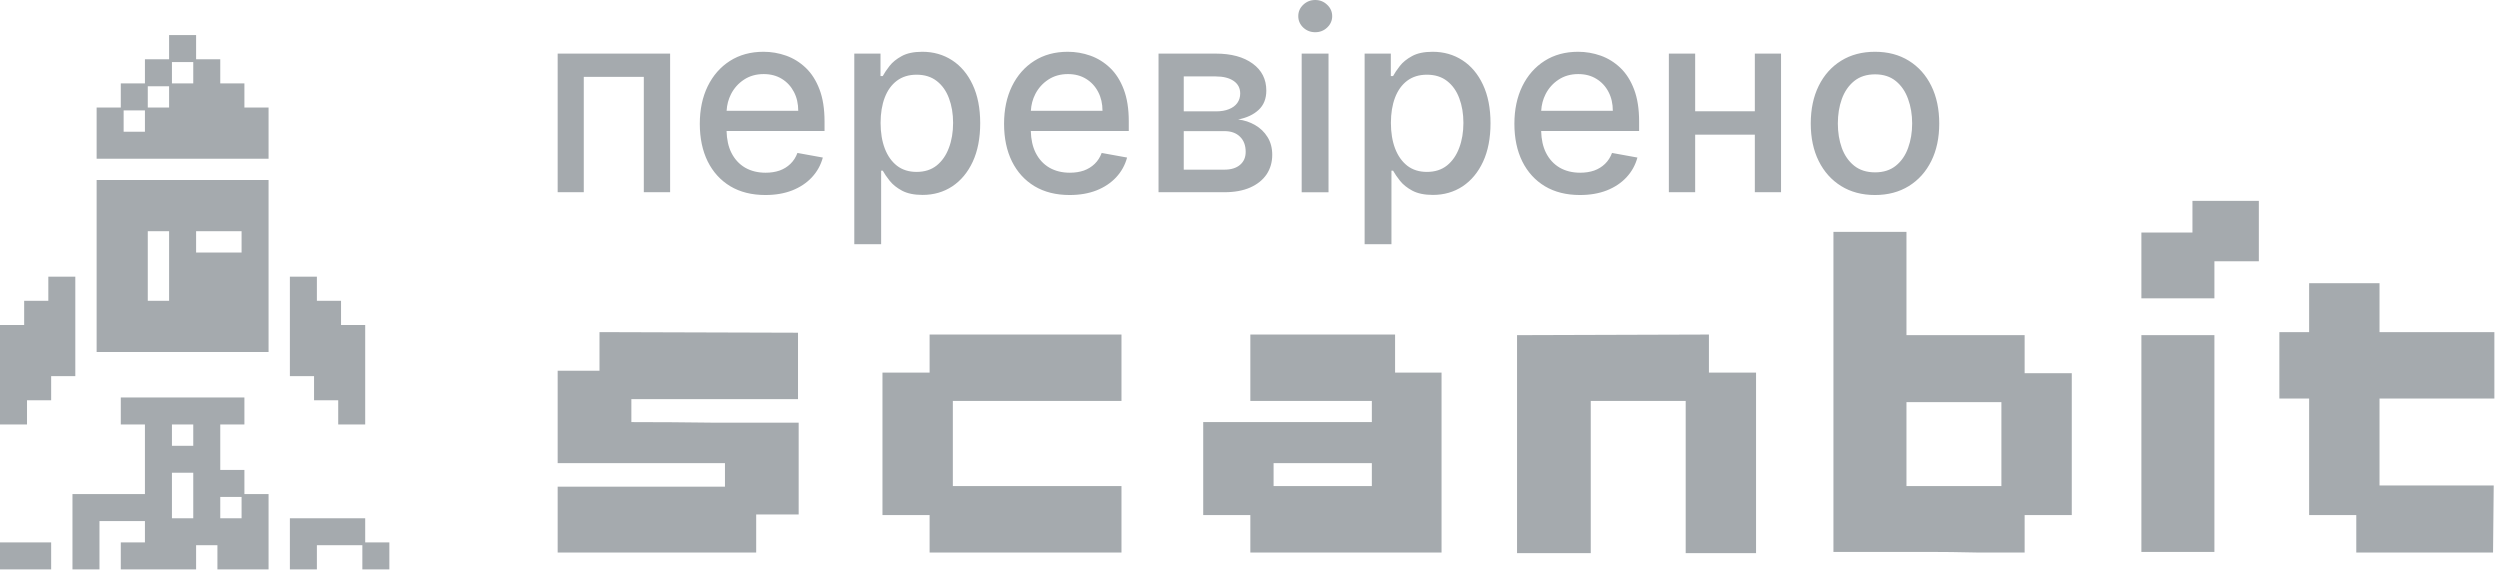 <svg width="152" height="35" viewBox="0 0 152 35" fill="none" xmlns="http://www.w3.org/2000/svg">
<path id="Union" fill-rule="evenodd" clip-rule="evenodd" d="M79.142 11.688V3.259H80.774V11.688H79.142ZM79.966 1.959C79.682 1.959 79.439 1.864 79.235 1.674C79.034 1.48 78.935 1.249 78.935 0.982C78.935 0.712 79.034 0.481 79.235 0.291C79.439 0.097 79.682 0 79.966 0C80.249 0 80.492 0.097 80.692 0.291C80.895 0.481 80.997 0.712 80.997 0.982C80.997 1.249 80.895 1.48 80.692 1.674C80.492 1.864 80.249 1.959 79.966 1.959ZM11.923 2.134H10.281V3.603H8.812V5.071H7.344V6.54H5.875V8.009V8.182V9.65H7.344H7.517H8.812H8.985H10.281H10.454H11.75H11.923H13.219H13.392H14.688H14.86H16.329V8.182V8.009V6.54H14.86V5.071H13.392V3.603H11.923V2.134ZM8.812 8.009H7.517V6.713H8.812V8.009ZM10.281 6.54V5.244H8.985V6.54H10.281ZM11.75 5.071H10.454V3.775H11.75V5.071ZM16.329 10.946H14.86H14.688H13.392H13.219H11.923H11.75H10.454H10.281H8.985H8.812H7.517H7.344H5.875V12.415V12.588V13.884V14.057V15.353V15.525V16.821V16.994V18.29V18.463V19.759V19.932V21.4H7.344H7.517H8.812H8.985H10.281H10.454H11.75H11.923H13.219H13.392H14.688H14.86H16.329V19.932V19.759V18.463V18.29V16.994V16.821V15.525V15.353V14.057V13.884V12.588V12.415V10.946ZM8.985 18.29H10.281V16.994V16.821V15.525V15.353V14.057H8.985V15.353V15.525V16.821V16.994V18.29ZM11.923 15.353H13.219H13.392H14.688V14.057H13.392H13.219H11.923V15.353ZM11.923 24.165H13.219H13.392H14.86V25.807H13.392V27.103V27.275V28.571H14.86V30.04H16.329V31.509V31.682V32.978V33.15V34.619H14.86H14.688H13.219V33.15H11.923V34.619H10.454H10.281H8.985H8.812H7.344V32.978H8.812V31.682H7.517H7.344H6.048V32.978V33.15V34.619H4.406V33.15V32.978V31.682V31.509V30.04H5.875H6.048H7.344H7.517H8.812V28.744V28.571V27.275V27.103V25.807H7.344V24.165H8.812H8.985H10.281H10.454H11.75H11.923ZM10.454 31.509H11.75V30.213V30.04V28.744H10.454V30.04V30.213V31.509ZM10.454 27.103H11.75V25.807H10.454V27.103ZM13.392 31.509H14.688V30.213H13.392V31.509ZM19.094 31.509H17.625V32.978V33.15V34.619H19.267V33.15H20.562H20.735H22.031V34.619H23.673V32.978H22.204V31.509H20.735H20.562H19.267H19.094ZM3.11 32.978H1.642H1.469H0V34.619H1.469H1.642H3.11V32.978ZM4.579 16.821H2.938V18.29H1.469V19.759H0V21.228V21.4V22.696V22.869V24.165V24.338V25.807H1.642V24.338H3.11V22.869H4.579V21.4V21.228V19.932V19.759V18.463V18.29V16.821ZM17.625 16.821H19.267V18.29H20.735V19.759H22.204V21.228V21.4V22.696V22.869V24.165V24.338V25.807H20.563V24.338H19.094V22.869H17.625V21.4V21.228V19.932V19.759V18.463V18.29V16.821ZM33.906 3.259V11.687H35.494V4.674H39.144V11.687H40.743V3.259H33.906ZM46.536 11.857C45.71 11.857 44.999 11.679 44.403 11.324C43.81 10.966 43.352 10.463 43.028 9.815C42.708 9.164 42.548 8.402 42.548 7.527C42.548 6.664 42.708 5.903 43.028 5.245C43.352 4.586 43.803 4.072 44.381 3.703C44.963 3.333 45.643 3.148 46.421 3.148C46.894 3.148 47.353 3.227 47.796 3.384C48.24 3.542 48.638 3.789 48.991 4.125C49.344 4.462 49.622 4.899 49.826 5.437C50.03 5.971 50.132 6.62 50.132 7.384V7.966H44.175C44.188 8.48 44.285 8.921 44.468 9.288C44.668 9.684 44.947 9.985 45.303 10.194C45.66 10.399 46.076 10.501 46.552 10.501C46.862 10.501 47.144 10.457 47.398 10.37C47.653 10.278 47.873 10.143 48.058 9.963C48.244 9.784 48.386 9.563 48.484 9.299L50.028 9.579C49.904 10.037 49.682 10.437 49.362 10.781C49.046 11.121 48.647 11.386 48.167 11.577C47.691 11.763 47.147 11.857 46.536 11.857ZM44.446 5.722C44.287 6.036 44.197 6.375 44.178 6.737H48.533C48.533 6.305 48.446 5.923 48.271 5.59C48.096 5.254 47.851 4.988 47.535 4.794C47.222 4.601 46.854 4.504 46.432 4.504C45.974 4.504 45.574 4.617 45.232 4.844C44.894 5.067 44.632 5.36 44.446 5.722ZM51.941 3.258V14.847H53.573V10.375H53.671C53.769 10.554 53.909 10.759 54.091 10.989C54.273 11.22 54.524 11.421 54.844 11.593C55.168 11.765 55.584 11.851 56.093 11.851C56.77 11.851 57.372 11.677 57.899 11.33C58.427 10.979 58.842 10.479 59.143 9.832C59.445 9.181 59.596 8.4 59.596 7.489C59.596 6.578 59.443 5.799 59.138 5.151C58.836 4.504 58.419 4.008 57.888 3.664C57.357 3.32 56.754 3.148 56.077 3.148C55.557 3.148 55.139 3.236 54.822 3.412C54.506 3.584 54.258 3.785 54.08 4.015C53.902 4.246 53.766 4.449 53.671 4.625H53.535V3.258H51.941ZM53.796 9.031C53.626 8.584 53.54 8.065 53.54 7.472C53.54 6.887 53.624 6.375 53.791 5.936C53.958 5.497 54.204 5.155 54.528 4.91C54.855 4.665 55.255 4.542 55.728 4.542C56.219 4.542 56.628 4.67 56.955 4.926C57.286 5.182 57.534 5.532 57.697 5.974C57.865 6.417 57.948 6.916 57.948 7.472C57.948 8.036 57.863 8.542 57.692 8.992C57.525 9.442 57.277 9.799 56.95 10.062C56.623 10.322 56.215 10.452 55.728 10.452C55.259 10.452 54.862 10.327 54.538 10.079C54.215 9.826 53.967 9.477 53.796 9.031ZM65.035 11.857C64.209 11.857 63.498 11.679 62.902 11.324C62.308 10.966 61.85 10.463 61.527 9.815C61.207 9.164 61.047 8.402 61.047 7.527C61.047 6.664 61.207 5.903 61.527 5.245C61.85 4.586 62.302 4.072 62.88 3.703C63.462 3.333 64.141 3.148 64.92 3.148C65.393 3.148 65.851 3.227 66.295 3.384C66.739 3.542 67.137 3.789 67.49 4.125C67.843 4.462 68.121 4.899 68.325 5.437C68.528 5.971 68.63 6.62 68.63 7.384V7.966H62.673C62.686 8.48 62.784 8.921 62.967 9.288C63.167 9.684 63.445 9.985 63.802 10.194C64.158 10.399 64.575 10.501 65.051 10.501C65.36 10.501 65.642 10.457 65.897 10.37C66.151 10.278 66.371 10.143 66.557 9.963C66.742 9.784 66.884 9.563 66.982 9.299L68.527 9.579C68.403 10.037 68.181 10.437 67.861 10.781C67.544 11.121 67.146 11.386 66.666 11.577C66.19 11.763 65.646 11.857 65.035 11.857ZM62.945 5.722C62.785 6.036 62.696 6.375 62.676 6.737H67.032C67.032 6.305 66.944 5.923 66.769 5.59C66.595 5.254 66.349 4.988 66.033 4.794C65.72 4.601 65.353 4.504 64.931 4.504C64.473 4.504 64.073 4.617 63.731 4.844C63.393 5.067 63.13 5.36 62.945 5.722ZM70.439 3.259V11.687H74.445C75.055 11.687 75.577 11.592 76.01 11.402C76.446 11.208 76.779 10.941 77.009 10.601C77.237 10.257 77.352 9.862 77.352 9.415C77.352 8.995 77.255 8.633 77.063 8.329C76.874 8.025 76.623 7.784 76.311 7.605C75.997 7.422 75.653 7.308 75.278 7.264C75.795 7.166 76.21 6.972 76.523 6.683C76.835 6.394 76.992 6.002 76.992 5.508C76.992 4.817 76.716 4.27 76.163 3.868C75.61 3.462 74.861 3.259 73.915 3.259H70.439ZM74.445 10.315H71.972V7.972H74.445C74.848 7.972 75.165 8.086 75.393 8.313C75.623 8.536 75.737 8.843 75.737 9.234C75.737 9.567 75.623 9.83 75.393 10.024C75.165 10.218 74.848 10.315 74.445 10.315ZM73.931 6.771H71.972V4.647H73.915C74.377 4.647 74.741 4.739 75.006 4.921C75.272 5.104 75.404 5.359 75.404 5.684C75.404 5.907 75.344 6.101 75.225 6.266C75.108 6.427 74.939 6.551 74.717 6.639C74.499 6.727 74.237 6.771 73.931 6.771ZM82.969 3.258V14.847H84.6V10.375H84.698C84.796 10.554 84.937 10.759 85.118 10.989C85.3 11.22 85.551 11.421 85.871 11.593C86.195 11.765 86.612 11.851 87.121 11.851C87.797 11.851 88.399 11.677 88.927 11.33C89.454 10.979 89.869 10.479 90.17 9.832C90.472 9.181 90.623 8.4 90.623 7.489C90.623 6.578 90.47 5.799 90.165 5.151C89.863 4.504 89.447 4.008 88.915 3.664C88.385 3.32 87.781 3.148 87.104 3.148C86.585 3.148 86.166 3.236 85.85 3.412C85.533 3.584 85.285 3.785 85.108 4.015C84.929 4.246 84.793 4.449 84.698 4.625H84.562V3.258H82.969ZM84.823 9.031C84.653 8.584 84.567 8.065 84.567 7.472C84.567 6.887 84.651 6.375 84.818 5.936C84.986 5.497 85.231 5.155 85.555 4.91C85.882 4.665 86.282 4.542 86.755 4.542C87.246 4.542 87.656 4.67 87.983 4.926C88.313 5.182 88.561 5.532 88.724 5.974C88.892 6.417 88.975 6.916 88.975 7.472C88.975 8.036 88.89 8.542 88.719 8.992C88.552 9.442 88.304 9.799 87.977 10.062C87.65 10.322 87.242 10.452 86.755 10.452C86.286 10.452 85.889 10.327 85.565 10.079C85.242 9.826 84.995 9.477 84.823 9.031ZM96.063 11.857C95.237 11.857 94.526 11.679 93.93 11.324C93.337 10.966 92.878 10.463 92.555 9.815C92.235 9.164 92.075 8.402 92.075 7.527C92.075 6.664 92.235 5.903 92.555 5.245C92.878 4.586 93.33 4.072 93.908 3.703C94.49 3.333 95.17 3.148 95.948 3.148C96.421 3.148 96.88 3.227 97.324 3.384C97.767 3.542 98.165 3.789 98.518 4.125C98.871 4.462 99.149 4.899 99.353 5.437C99.556 5.971 99.658 6.62 99.658 7.384V7.966H93.702C93.715 8.48 93.812 8.921 93.995 9.288C94.195 9.684 94.474 9.985 94.83 10.194C95.186 10.399 95.603 10.501 96.079 10.501C96.388 10.501 96.67 10.457 96.925 10.37C97.18 10.278 97.399 10.143 97.585 9.963C97.771 9.784 97.912 9.563 98.011 9.299L99.555 9.579C99.431 10.037 99.209 10.437 98.889 10.781C98.573 11.121 98.174 11.386 97.694 11.577C97.218 11.763 96.674 11.857 96.063 11.857ZM93.973 5.722C93.814 6.036 93.724 6.375 93.705 6.737H98.06C98.06 6.305 97.972 5.923 97.798 5.59C97.624 5.254 97.378 4.988 97.061 4.794C96.748 4.601 96.382 4.504 95.959 4.504C95.501 4.504 95.101 4.617 94.759 4.844C94.42 5.067 94.159 5.36 93.973 5.722ZM106.694 8.186H103.066V11.687H101.467V3.259H103.066V6.765H106.694V3.259H108.287V11.687H106.694V8.186ZM114 11.857C113.215 11.857 112.528 11.675 111.943 11.313C111.358 10.951 110.903 10.444 110.579 9.793C110.255 9.142 110.094 8.381 110.094 7.511C110.094 6.636 110.255 5.872 110.579 5.217C110.903 4.562 111.358 4.054 111.943 3.692C112.528 3.329 113.215 3.148 114 3.148C114.785 3.148 115.471 3.329 116.057 3.692C116.642 4.054 117.097 4.562 117.421 5.217C117.745 5.872 117.906 6.636 117.906 7.511C117.906 8.381 117.745 9.142 117.421 9.793C117.097 10.444 116.642 10.951 116.057 11.313C115.471 11.675 114.785 11.857 114 11.857ZM114.005 10.479C114.514 10.479 114.937 10.344 115.271 10.073C115.605 9.802 115.853 9.442 116.013 8.992C116.177 8.542 116.259 8.046 116.259 7.505C116.259 6.967 116.177 6.473 116.013 6.024C115.853 5.57 115.605 5.206 115.271 4.932C114.937 4.657 114.514 4.52 114.005 4.52C113.493 4.52 113.067 4.657 112.729 4.932C112.394 5.206 112.145 5.57 111.981 6.024C111.821 6.473 111.741 6.967 111.741 7.505C111.741 8.046 111.821 8.542 111.981 8.992C112.145 9.442 112.394 9.802 112.729 10.073C113.067 10.344 113.493 10.479 114.005 10.479ZM48.519 24.267V20.229L36.449 20.192V22.542H33.906V28.159H44.078V29.59H33.906V33.592H45.976V31.279H48.559V25.699H43.473C41.697 25.675 40.002 25.663 38.387 25.663V24.267H48.519ZM68.186 20.34V24.378H57.933V29.554H68.186V33.593H56.52V31.317H53.654V22.653H56.52V20.34H68.186ZM84.821 22.653V20.34H76.021V24.378H83.408V25.663H73.155V31.317H76.021V33.593H87.646V22.653H84.821ZM77.434 28.159H83.408V29.554H77.434V28.159ZM103.903 20.34V22.653H106.768V33.629H102.49V24.378H96.718V33.629H92.236V20.377L103.903 20.34ZM115.913 20.376V14.099H111.473V33.556H117.245C118.133 33.556 119.102 33.568 120.152 33.592H123.098V31.316H125.964V22.689H123.098V20.376H115.913ZM121.685 29.554H115.913V24.451H121.685V29.554ZM134.636 33.556V20.377H130.196V33.556H134.636ZM134.636 18.137V15.885H137.338V12.214H133.301V14.136H130.196V18.137H134.636ZM144.675 20.192H151.658V24.231L145.567 24.231H144.675V29.517H151.618L151.577 33.592H143.262V31.316H140.395V24.231H138.585V20.193H140.395V17.219H144.675V20.192Z" fill="#A5AAAE"/>
</svg>
